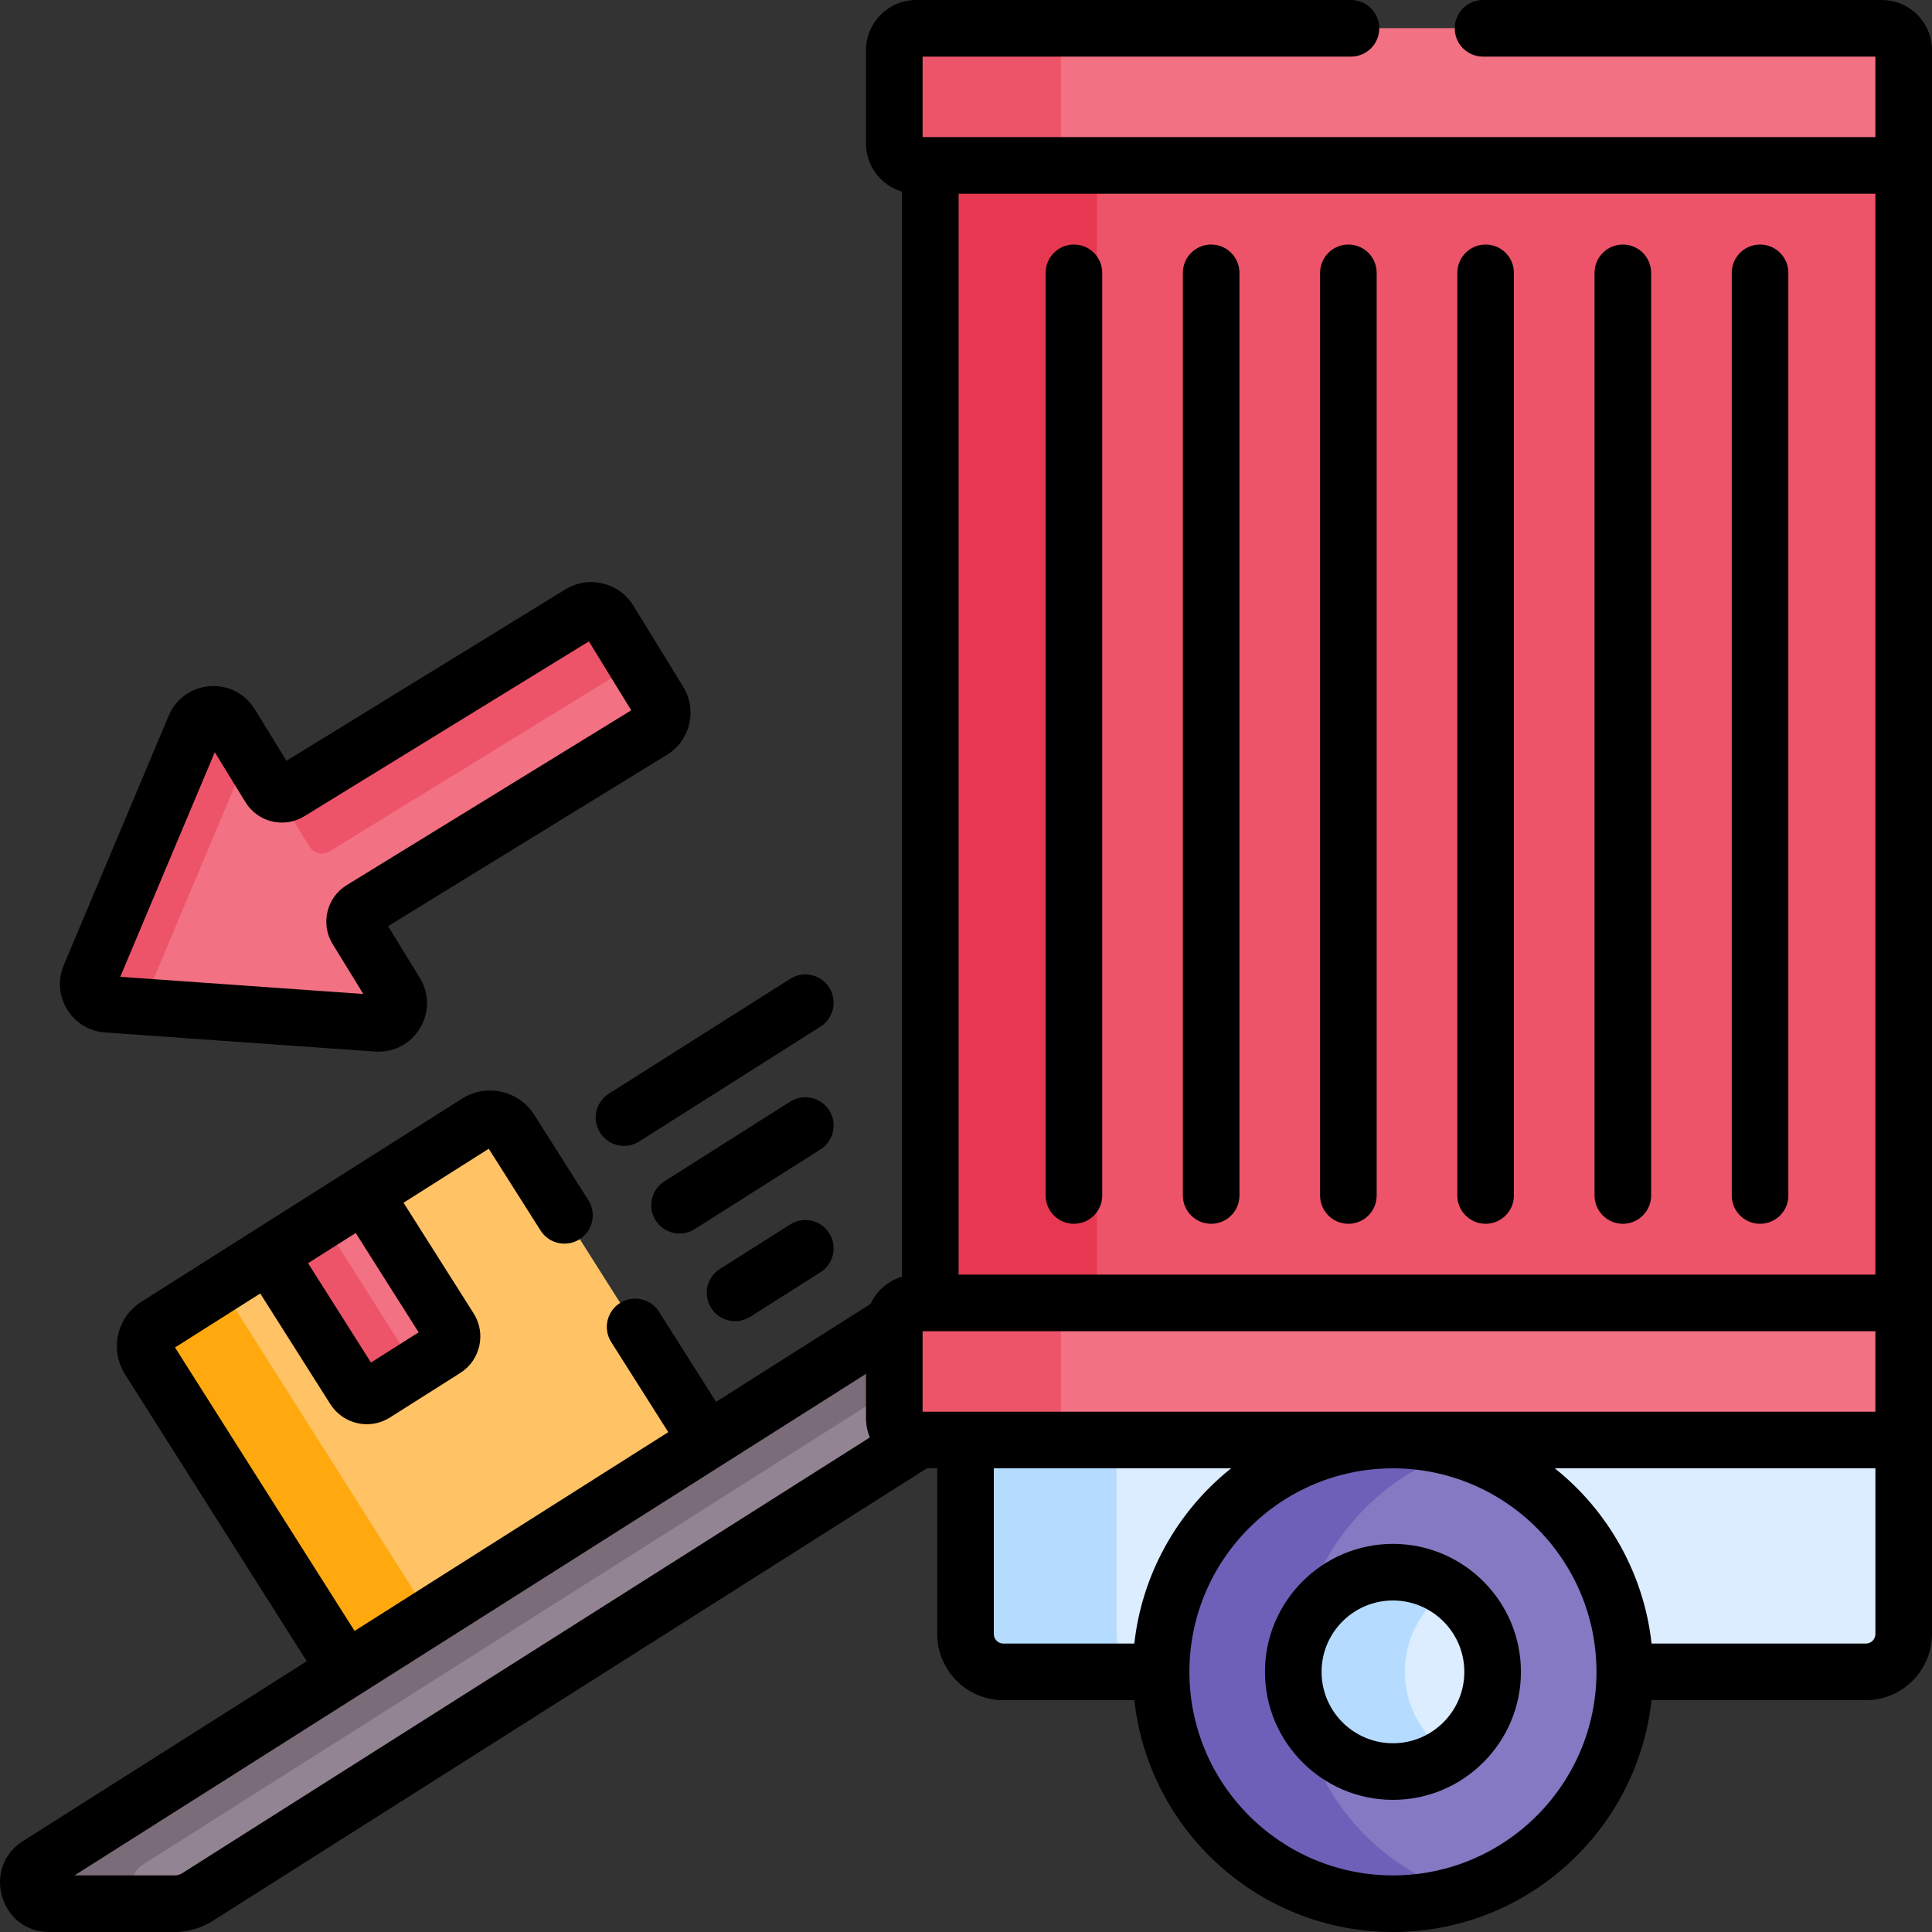 <svg id="Layer_1" enable-background="new 0 0 512.002 512.002" height="512" viewBox="0 0 512.002 512.002" width="512" xmlns="http://www.w3.org/2000/svg"><rect x="0" y="0" width="512.002" height="512.002" fill="#333333" stroke="none"/><g><g><path d="m184.107 376.464-48.786-77.021c-1.891-2.986-5.845-3.874-8.832-1.982l-29.85 18.907-.213 2.365-22.25 14.417-2.84-.755-29.85 18.907c-2.986 1.891-3.873 5.845-1.982 8.831l48.786 77.021c1.754 2.77 5.283 3.73 8.168 2.345h2.802l82.167-51.016 1.419-3.729c2.391-2.032 2.988-5.562 1.261-8.29z" fill="#ffc365"/><g><path d="m113.514 427.651-52.679-83.168c-.944-1.491-1.24-3.204-.974-4.818l-18.374 11.638c-2.986 1.891-3.873 5.845-1.982 8.831l48.786 77.021c1.754 2.77 5.283 3.73 8.168 2.345h2.802l16.033-9.955c-.689-.499-1.297-1.132-1.78-1.894z" fill="#ffa90f"/></g><path d="m71.337 332.396 22.592 35.668c1.164 1.837 3.596 2.383 5.433 1.22l18.65-11.813c1.837-1.164 2.383-3.596 1.219-5.433l-22.591-35.669z" fill="#f27182"/><path d="m108.177 359.497-22.8-35.995-14.041 8.894 22.593 35.668c1.164 1.837 3.596 2.383 5.433 1.22l12.278-7.777c-1.364-.068-2.676-.768-3.463-2.01z" fill="#ed5469"/><path d="m496.094 374.317h-230.334l-9.84 7.263v51.415c0 5.536 4.488 10.025 10.025 10.025h41.809l5.762-7.369h109.1l8.017 7.369h63.886c5.537 0 10.025-4.488 10.025-10.025v-51.415z" fill="#dbedff"/><g><path d="m295.92 432.995v-51.415l9.84-7.263h-40l-9.84 7.263v51.415c0 5.536 4.488 10.025 10.025 10.025h40c-5.536 0-10.025-4.489-10.025-10.025z" fill="#b5dcff"/></g><path d="m495.427 36.317h-237.333l-11.507 7.474v301.456l9.333 5.137h242.507l6.117-5.137v-301.456z" fill="#ed5469"/><path d="m290.692 43.791 11.507-7.474h-44.105l-11.507 7.474v301.456l9.333 5.137h44.106l-9.334-5.137z" fill="#e63850"/><path d="m369.194 381.58c-33.792 0-61.44 27.648-61.44 61.44 0 33.792 27.648 61.44 61.44 61.44 33.792 0 61.44-27.648 61.44-61.44-.001-33.792-27.649-61.44-61.44-61.44z" fill="#8479c2"/><path d="m242.427 379.734-3.875-2.563v-25.438l-1.469-1.349-226.947 143.819c-4.703 2.98-2.592 10.256 2.976 10.256h33.185c2.156 0 4.268-.613 6.089-1.767l191.116-121.112z" fill="#938493"/><path d="m37.775 494.203 200.777-127.235v-15.235l-1.469-1.349-226.947 143.819c-4.703 2.98-2.592 10.256 2.976 10.256h27.638c-5.567 0-7.678-7.275-2.975-10.256z" fill="#7b6c79"/><path d="m343.777 443.02c0-27.531 18.354-50.979 43.428-58.725-5.702-1.761-11.75-2.715-18.011-2.715-33.792 0-61.44 27.648-61.44 61.439 0 33.792 27.648 61.439 61.44 61.439 6.261 0 12.309-.954 18.011-2.715-25.075-7.744-43.428-31.192-43.428-58.723z" fill="#6e60b8"/><path d="m28.399 266.092 71.568 5.061c4.347.308 7.221-4.43 4.939-8.143l-10.324-16.803c-1.11-1.807-.545-4.172 1.262-5.282l77.04-47.336c2.631-1.616 3.453-5.059 1.836-7.69l-13.22-21.517c-1.616-2.63-5.059-3.453-7.69-1.836l-77.04 47.336c-1.807 1.11-4.172.546-5.282-1.261l-10.324-16.803c-2.282-3.713-7.807-3.291-9.497.726l-27.826 66.132c-1.422 3.379.9 7.157 4.558 7.416z" fill="#f27182"/><g fill="#ed5469"><path d="m82.038 224.369c1.11 1.807 3.475 2.372 5.282 1.261l77.04-47.336c1.768-1.086 3.901-1.067 5.602-.141l-8.462-13.773c-1.616-2.63-5.059-3.453-7.689-1.836l-77.04 47.336c-1.087.668-2.373.719-3.469.269z"/><path d="m62.217 208.293c1.292-3.072 4.824-4.034 7.437-2.659l-8.49-13.818c-2.281-3.713-7.807-3.291-9.497.726l-27.826 66.132c-1.423 3.38.899 7.158 4.557 7.417l9.224.652z"/></g><path d="m498.752 7.457h-255.916c-3.199 0-5.793 2.594-5.793 5.792v24.748c0 3.199 2.594 5.793 5.793 5.793h261.708v-30.54c0-3.199-2.593-5.793-5.792-5.793z" fill="#f27182"/><path d="m281.149 37.998v-24.748c0-3.199 2.594-5.792 5.793-5.792h-44.105c-3.199 0-5.793 2.594-5.793 5.792v24.748c0 3.199 2.594 5.793 5.793 5.793h44.105c-3.2 0-5.793-2.594-5.793-5.793z" fill="#ed5469"/><path d="m242.836 345.247c-3.199 0-5.793 2.594-5.793 5.793v24.748c0 3.199 2.593 5.792 5.792 5.792h261.708v-36.333z" fill="#f27182"/><path d="m281.149 375.788v-24.748c0-3.199 2.594-5.793 5.793-5.793h-44.105c-3.199 0-5.793 2.594-5.793 5.793v24.748c0 3.199 2.593 5.792 5.792 5.792h44.105c-3.199 0-5.792-2.593-5.792-5.792z" fill="#ed5469"/><path d="m369.193 416.603c-14.529 0-26.417 11.888-26.417 26.417 0 14.529 11.888 26.417 26.417 26.417 14.529 0 26.417-11.888 26.417-26.417 0-14.529-11.887-26.417-26.417-26.417z" fill="#dbedff"/><path d="m372.3 443.02c0-9.073 4.636-17.115 11.655-21.876-4.222-2.863-9.305-4.54-14.762-4.54-14.529 0-26.417 11.887-26.417 26.417 0 14.529 11.887 26.417 26.417 26.417 5.457 0 10.54-1.677 14.762-4.54-7.019-4.763-11.655-12.806-11.655-21.878z" fill="#b5dcff"/></g><g><path d="m369.148 409.146c-18.702 0-33.917 15.215-33.917 33.917 0 18.701 15.215 33.916 33.917 33.916 18.701 0 33.916-15.215 33.916-33.916 0-18.703-15.215-33.917-33.916-33.917zm0 52.833c-10.431 0-18.917-8.485-18.917-18.916s8.486-18.917 18.917-18.917 18.916 8.486 18.916 18.917-8.485 18.916-18.916 18.916z"/><path d="m284.603 324.317c4.143 0 7.5-3.357 7.5-7.5v-244.512c0-4.143-3.357-7.5-7.5-7.5s-7.5 3.357-7.5 7.5v244.513c0 4.142 3.358 7.499 7.5 7.499z"/><path d="m320.97 324.317c4.143 0 7.5-3.357 7.5-7.5v-244.512c0-4.143-3.357-7.5-7.5-7.5s-7.5 3.357-7.5 7.5v244.513c0 4.142 3.358 7.499 7.5 7.499z"/><path d="m357.337 324.317c4.143 0 7.5-3.357 7.5-7.5v-244.512c0-4.143-3.357-7.5-7.5-7.5s-7.5 3.357-7.5 7.5v244.513c0 4.142 3.357 7.499 7.5 7.499z"/><path d="m393.704 324.317c4.143 0 7.5-3.357 7.5-7.5v-244.512c0-4.143-3.357-7.5-7.5-7.5s-7.5 3.357-7.5 7.5v244.513c0 4.142 3.357 7.499 7.5 7.499z"/><path d="m430.07 324.317c4.143 0 7.5-3.357 7.5-7.5v-244.512c0-4.143-3.357-7.5-7.5-7.5s-7.5 3.357-7.5 7.5v244.513c0 4.142 3.357 7.499 7.5 7.499z"/><path d="m466.436 324.317c4.143 0 7.5-3.357 7.5-7.5v-244.512c0-4.143-3.357-7.5-7.5-7.5s-7.5 3.357-7.5 7.5v244.513c0 4.142 3.358 7.499 7.5 7.499z"/><path d="m219.76 261.718c-2.216-3.499-6.85-4.537-10.35-2.322l-48.055 30.438c-3.499 2.217-4.539 6.85-2.322 10.35 2.215 3.497 6.847 4.539 10.35 2.322l48.055-30.438c3.499-2.217 4.539-6.85 2.322-10.35z"/><path d="m209.412 324.489-18.63 11.8c-3.5 2.217-4.54 6.85-2.323 10.349 2.22 3.506 6.859 4.537 10.349 2.323l18.63-11.8c3.5-2.216 4.54-6.85 2.323-10.349-2.216-3.499-6.853-4.541-10.349-2.323z"/><path d="m219.76 294.265c-2.216-3.498-6.85-4.537-10.35-2.322l-33.342 21.119c-3.499 2.217-4.539 6.85-2.322 10.35 2.215 3.497 6.847 4.539 10.35 2.322l33.342-21.119c3.499-2.218 4.539-6.85 2.322-10.35z"/><path d="m27.824 273.616 71.568 5.061c10.458.728 17.318-10.663 11.859-19.552l-8.408-13.684 73.921-45.419c6.163-3.786 8.09-11.842 4.302-18.007l-13.223-21.519c-3.779-6.15-11.858-8.079-18.005-4.3l-73.923 45.42-8.407-13.686c-5.475-8.902-18.745-7.891-22.8 1.745l-27.825 66.135c-3.41 8.103 2.167 17.185 10.941 17.806zm29.091-74.272 8.138 13.245c3.286 5.347 10.269 7.002 15.598 3.725l75.413-46.336 11.223 18.264-75.414 46.336c-5.328 3.274-6.999 10.271-3.726 15.599l8.138 13.243-64.413-4.554z"/><path d="m498.706 0h-105.686c-4.143 0-7.5 3.357-7.5 7.5s3.357 7.5 7.5 7.5h103.979v21.333c-15.333 0-242.461 0-252.501 0v-21.333h113.522c4.143 0 7.5-3.357 7.5-7.5s-3.357-7.5-7.5-7.5h-115.229c-7.33 0-13.293 5.963-13.293 13.292v24.748c0 6.028 4.035 11.122 9.544 12.746v287.55c-3.704 1.091-6.732 3.755-8.324 7.216l-40.949 25.95-15.116-23.865c-2.217-3.499-6.851-4.537-10.35-2.322-3.499 2.217-4.539 6.85-2.322 10.35l15.118 23.867c-13.406 8.496-73.407 46.519-83.134 52.683l-47.581-75.121 22.584-14.305 18.58 29.334c3.374 5.325 10.452 6.915 15.782 3.541l18.651-11.814c5.327-3.376 6.915-10.456 3.54-15.781l-18.579-29.332 22.585-14.305 13.724 21.666c2.216 3.499 6.85 4.537 10.35 2.322 3.499-2.217 4.539-6.85 2.322-10.35l-14.313-22.595c-4.109-6.49-12.69-8.417-19.181-4.305l-85.004 53.843c-6.473 4.102-8.403 12.705-4.303 19.18l48.172 76.053-75.22 47.668c-11.002 6.972-6.087 24.091 6.99 24.091h33.185c3.583 0 7.076-1.014 10.104-2.932l189.276-119.947h2.744v43.914c0 9.663 7.861 17.525 17.524 17.525l34.724-.001c3.75 34.498 33.046 61.44 68.525 61.44s64.773-26.942 68.524-61.439h56.802c9.663 0 17.524-7.862 17.524-17.525 0-7.155 0-408.252 0-419.745.003-7.332-5.96-13.295-13.29-13.295zm-404.434 326.761 16.672 26.322-12.631 8.001-16.673-26.323c7.746-4.906 4.88-3.091 12.632-8zm-45.946 169.639c-.622.394-1.34.602-2.075.602h-26.498c9.792-6.205 201.342-127.593 209.745-132.918v11.746c0 1.707.376 3.568 1.021 5.11zm252.287-60.837h-34.714c-1.392 0-2.524-1.133-2.524-2.525v-43.914h62.885c-14.704 11.729-23.712 28.668-25.647 46.439zm68.535 61.439c-29.743 0-53.94-24.197-53.94-53.939s24.197-53.939 53.94-53.939c29.742 0 53.939 24.197 53.939 53.939s-24.197 53.939-53.939 53.939zm127.851-63.965c0 1.393-1.133 2.525-2.524 2.525l-56.792-.001c-1.975-18.159-11.284-34.995-25.646-46.438h84.963v43.914zm0-58.915c-10.947 0-241.563.001-252.501.001v-21.334h252.501zm0-36.333h-242.957v-286.456h242.957z"/></g></g></svg>